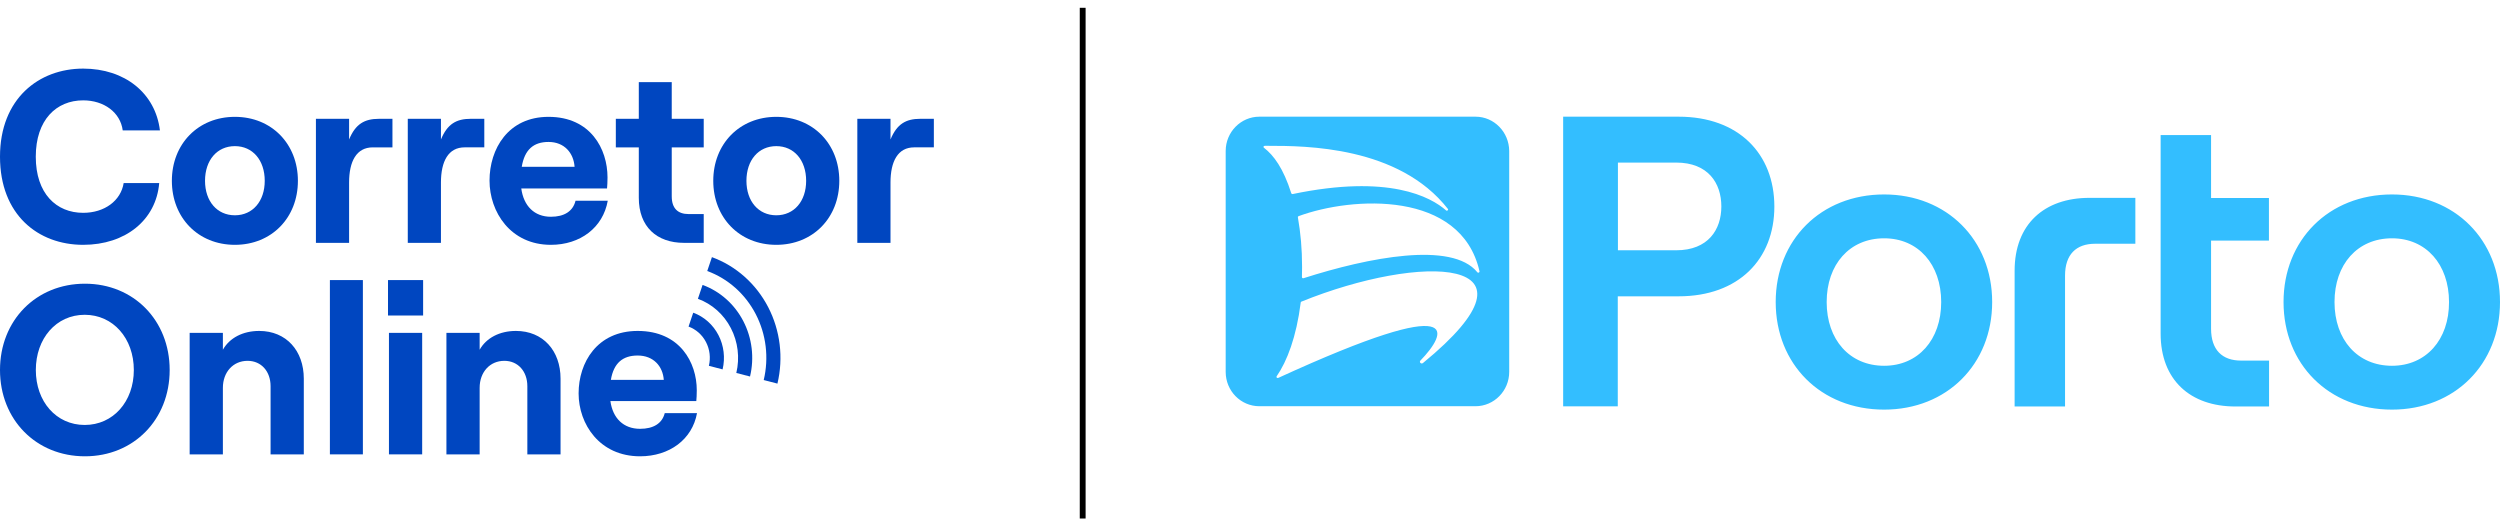 <svg width="190" height="40" viewBox="0 0 190 40" fill="none" xmlns="http://www.w3.org/2000/svg">
  <g clip-path="url(#clip0_3013_22157)">
  <path d="M6.32 18.607C9.543 18.607 11.866 16.718 12.1 13.912H9.399C9.183 15.259 7.941 16.175 6.32 16.175C4.285 16.175 2.719 14.716 2.719 11.91C2.719 9.105 4.285 7.627 6.32 7.627C7.905 7.627 9.147 8.543 9.327 9.909H12.154C11.812 7.084 9.489 5.214 6.32 5.214C2.953 5.214 0 7.496 0 11.91C0 16.325 2.899 18.607 6.32 18.607Z" fill="#0046C0"/>
  <path d="M17.851 18.607C20.642 18.607 22.641 16.549 22.641 13.743C22.641 10.938 20.642 8.88 17.851 8.88C15.06 8.88 13.062 10.938 13.062 13.743C13.062 16.549 15.06 18.607 17.851 18.607ZM15.582 13.743C15.582 12.172 16.501 11.106 17.851 11.106C19.202 11.106 20.12 12.172 20.12 13.743C20.12 15.296 19.202 16.362 17.851 16.362C16.501 16.362 15.582 15.296 15.582 13.743Z" fill="#0046C0"/>
  <path d="M28.331 11.2H29.826V9.03H28.799C27.701 9.03 27.017 9.423 26.531 10.601V9.03H24.01V18.457H26.531V13.874C26.531 12.266 27.089 11.2 28.331 11.2Z" fill="#0046C0"/>
  <path d="M35.313 11.199H36.807V9.029H35.781C34.682 9.029 33.998 9.422 33.512 10.601V9.029H30.991V18.457H33.512V13.874C33.512 12.265 34.07 11.199 35.313 11.199Z" fill="#0046C0"/>
  <path d="M37.204 13.725C37.204 16.1 38.789 18.607 41.868 18.607C44.1 18.607 45.829 17.297 46.189 15.258H43.74C43.542 16.063 42.876 16.474 41.868 16.474C40.607 16.474 39.797 15.651 39.617 14.323H46.135C46.153 14.117 46.171 13.837 46.171 13.481C46.171 11.33 44.893 8.88 41.688 8.88C38.608 8.88 37.204 11.33 37.204 13.725ZM39.653 12.677C39.869 11.368 40.553 10.788 41.688 10.788C42.894 10.788 43.596 11.63 43.668 12.677H39.653Z" fill="#0046C0"/>
  <path d="M48.549 6.243V9.03H46.803V11.2H48.549V15.034C48.549 17.223 49.9 18.457 51.988 18.457H53.483V16.269H52.331C51.52 16.269 51.052 15.839 51.052 14.922V11.2H53.483V9.03H51.052V6.243H48.549Z" fill="#0046C0"/>
  <path d="M58.998 18.607C61.789 18.607 63.787 16.549 63.787 13.743C63.787 10.938 61.789 8.88 58.998 8.88C56.207 8.88 54.208 10.938 54.208 13.743C54.208 16.549 56.207 18.607 58.998 18.607ZM56.729 13.743C56.729 12.172 57.647 11.106 58.998 11.106C60.348 11.106 61.267 12.172 61.267 13.743C61.267 15.296 60.348 16.362 58.998 16.362C57.647 16.362 56.729 15.296 56.729 13.743Z" fill="#0046C0"/>
  <path d="M69.479 11.199H70.973V9.029H69.947C68.849 9.029 68.164 9.422 67.678 10.601V9.029H65.157V18.457H67.678V13.874C67.678 12.265 68.236 11.199 69.479 11.199Z" fill="#0046C0"/>
  <path d="M6.456 34.679C10.153 34.679 12.895 31.894 12.895 28.12C12.895 24.346 10.153 21.561 6.456 21.561C2.741 21.561 0 24.346 0 28.12C0 31.894 2.741 34.679 6.456 34.679ZM2.723 28.12C2.723 25.72 4.274 23.924 6.438 23.924C8.602 23.924 10.171 25.72 10.171 28.12C10.171 30.52 8.602 32.297 6.438 32.297C4.274 32.297 2.723 30.52 2.723 28.12Z" fill="#0046C0"/>
  <path d="M14.414 34.532H16.939V29.475C16.939 28.284 17.715 27.423 18.814 27.423C19.86 27.423 20.564 28.23 20.564 29.347V34.532H23.089V28.779C23.089 26.654 21.754 25.151 19.698 25.151C18.454 25.151 17.444 25.683 16.939 26.58V25.298H14.414V34.532Z" fill="#0046C0"/>
  <path d="M25.072 34.532H27.579V21.286H25.072V34.532Z" fill="#0046C0"/>
  <path d="M29.56 34.532H32.085V25.298H29.56V34.532ZM29.488 23.979H32.157V21.286H29.488V23.979Z" fill="#0046C0"/>
  <path d="M33.928 34.532H36.453V29.475C36.453 28.284 37.228 27.423 38.328 27.423C39.374 27.423 40.078 28.23 40.078 29.347V34.532H42.602V28.779C42.602 26.654 41.268 25.151 39.212 25.151C37.968 25.151 36.958 25.683 36.453 26.58V25.298H33.928V34.532Z" fill="#0046C0"/>
  <path d="M43.974 29.897C43.974 32.224 45.561 34.679 48.645 34.679C50.881 34.679 52.612 33.396 52.973 31.399H50.52C50.322 32.187 49.654 32.59 48.645 32.59C47.382 32.59 46.571 31.784 46.39 30.483H52.919C52.937 30.281 52.955 30.007 52.955 29.659C52.955 27.552 51.674 25.151 48.464 25.151C45.38 25.151 43.974 27.552 43.974 29.897ZM46.426 28.871C46.643 27.588 47.328 27.02 48.464 27.02C49.672 27.02 50.376 27.845 50.448 28.871H46.426Z" fill="#0046C0"/>
  <path fill-rule="evenodd" clip-rule="evenodd" d="M55.547 24.939C55.008 23.896 54.114 23.101 53.041 22.709L53.396 21.654C54.721 22.138 55.826 23.12 56.492 24.407C57.16 25.695 57.341 27.195 57.002 28.615L55.96 28.345C56.234 27.195 56.087 25.981 55.547 24.939Z" fill="#0046C0"/>
  <path fill-rule="evenodd" clip-rule="evenodd" d="M57.437 23.875C56.643 22.343 55.329 21.174 53.751 20.598L54.106 19.543C55.936 20.211 57.461 21.567 58.382 23.344C59.303 25.122 59.553 27.194 59.085 29.154L58.043 28.884C58.447 27.194 58.231 25.408 57.437 23.875Z" fill="#0046C0"/>
  <path fill-rule="evenodd" clip-rule="evenodd" d="M53.657 26C53.371 25.448 52.898 25.028 52.33 24.82L52.685 23.765C53.506 24.064 54.189 24.672 54.602 25.469C55.015 26.266 55.127 27.195 54.917 28.074L53.875 27.803C54.021 27.195 53.943 26.552 53.657 26Z" fill="#0046C0"/>
  </g>
  <line x1="82.284" y1="0.593" x2="82.284" y2="39.407" stroke="black" stroke-width="0.444"/>
  <path fill-rule="evenodd" clip-rule="evenodd" d="M99.071 21.143C104.013 19.56 110.353 18.318 112.275 20.688C112.337 20.771 112.47 20.709 112.439 20.605C111.032 14.457 102.79 14.923 98.701 16.424C98.66 16.434 98.629 16.475 98.639 16.517C98.845 17.697 98.958 18.897 98.958 20.294V20.295C98.958 20.553 98.958 20.812 98.947 21.061C98.947 21.123 99.009 21.164 99.071 21.143ZM107.949 27.405C107.836 27.53 108.011 27.695 108.144 27.592C118.153 19.394 107.949 19.259 98.906 22.924C98.875 22.934 98.855 22.965 98.855 22.996C98.526 25.604 97.817 27.457 97.026 28.596C96.974 28.668 97.057 28.761 97.149 28.72C111.576 22.106 109.942 25.356 107.949 27.405ZM96.121 11.083C96.019 11.083 95.988 11.197 96.07 11.238C96.8 11.797 97.54 12.801 98.136 14.685C98.146 14.726 98.197 14.757 98.249 14.747C105.555 13.225 108.73 14.964 109.901 15.989C109.973 16.061 110.096 15.968 110.045 15.885C106.307 11.094 99.181 11.086 96.424 11.083C96.317 11.083 96.216 11.083 96.121 11.083ZM95.71 8.868H112.141C113.549 8.868 114.69 10.037 114.7 11.476V28.264C114.7 29.703 113.549 30.873 112.141 30.873H95.71C94.293 30.873 93.152 29.703 93.152 28.264V11.476C93.152 10.037 94.303 8.868 95.71 8.868ZM122.962 19.021H127.39C129.826 19.021 130.822 17.448 130.822 15.689C130.822 13.929 129.826 12.356 127.39 12.356H122.962V19.021ZM118.8 8.868H127.575C132.138 8.868 134.851 11.693 134.851 15.699C134.851 19.694 132.138 22.52 127.575 22.52H122.951V30.883H118.8V8.868ZM164.208 25.356V10.265H168.041V15.047H172.439V18.287H168.041V24.983C168.041 26.588 168.884 27.405 170.322 27.405H172.449V30.893H169.891C166.459 30.893 164.208 28.875 164.208 25.356ZM177.423 22.955C177.423 25.822 179.17 27.799 181.79 27.799C184.379 27.799 186.136 25.822 186.126 22.955C186.126 20.088 184.379 18.111 181.79 18.111C179.17 18.111 177.423 20.088 177.423 22.955ZM173.549 22.955C173.549 18.235 176.981 14.778 181.79 14.778C186.568 14.778 190 18.235 190 22.955C190 27.674 186.568 31.131 181.79 31.131C176.981 31.131 173.549 27.674 173.549 22.955ZM143.194 27.799C140.574 27.799 138.827 25.822 138.827 22.955C138.827 20.088 140.574 18.111 143.194 18.111C145.784 18.111 147.531 20.088 147.531 22.955C147.531 25.822 145.784 27.799 143.194 27.799ZM143.194 14.778C138.385 14.778 134.953 18.235 134.953 22.955C134.953 27.674 138.385 31.131 143.194 31.131C147.973 31.131 151.405 27.674 151.405 22.955C151.405 18.235 147.962 14.778 143.194 14.778ZM156.943 30.883V20.947C156.943 19.342 157.786 18.525 159.225 18.525H162.287V15.037H158.793C155.361 15.037 153.111 17.044 153.111 20.574V30.893H156.943V30.883Z" fill="#33BEFF"/>
  <defs>
  <clipPath id="clip0_3013_22157">
  <rect width="70.973" height="29.572" fill="white" transform="translate(0 5.214)"/>
  </clipPath>
  </defs>
  </svg>
